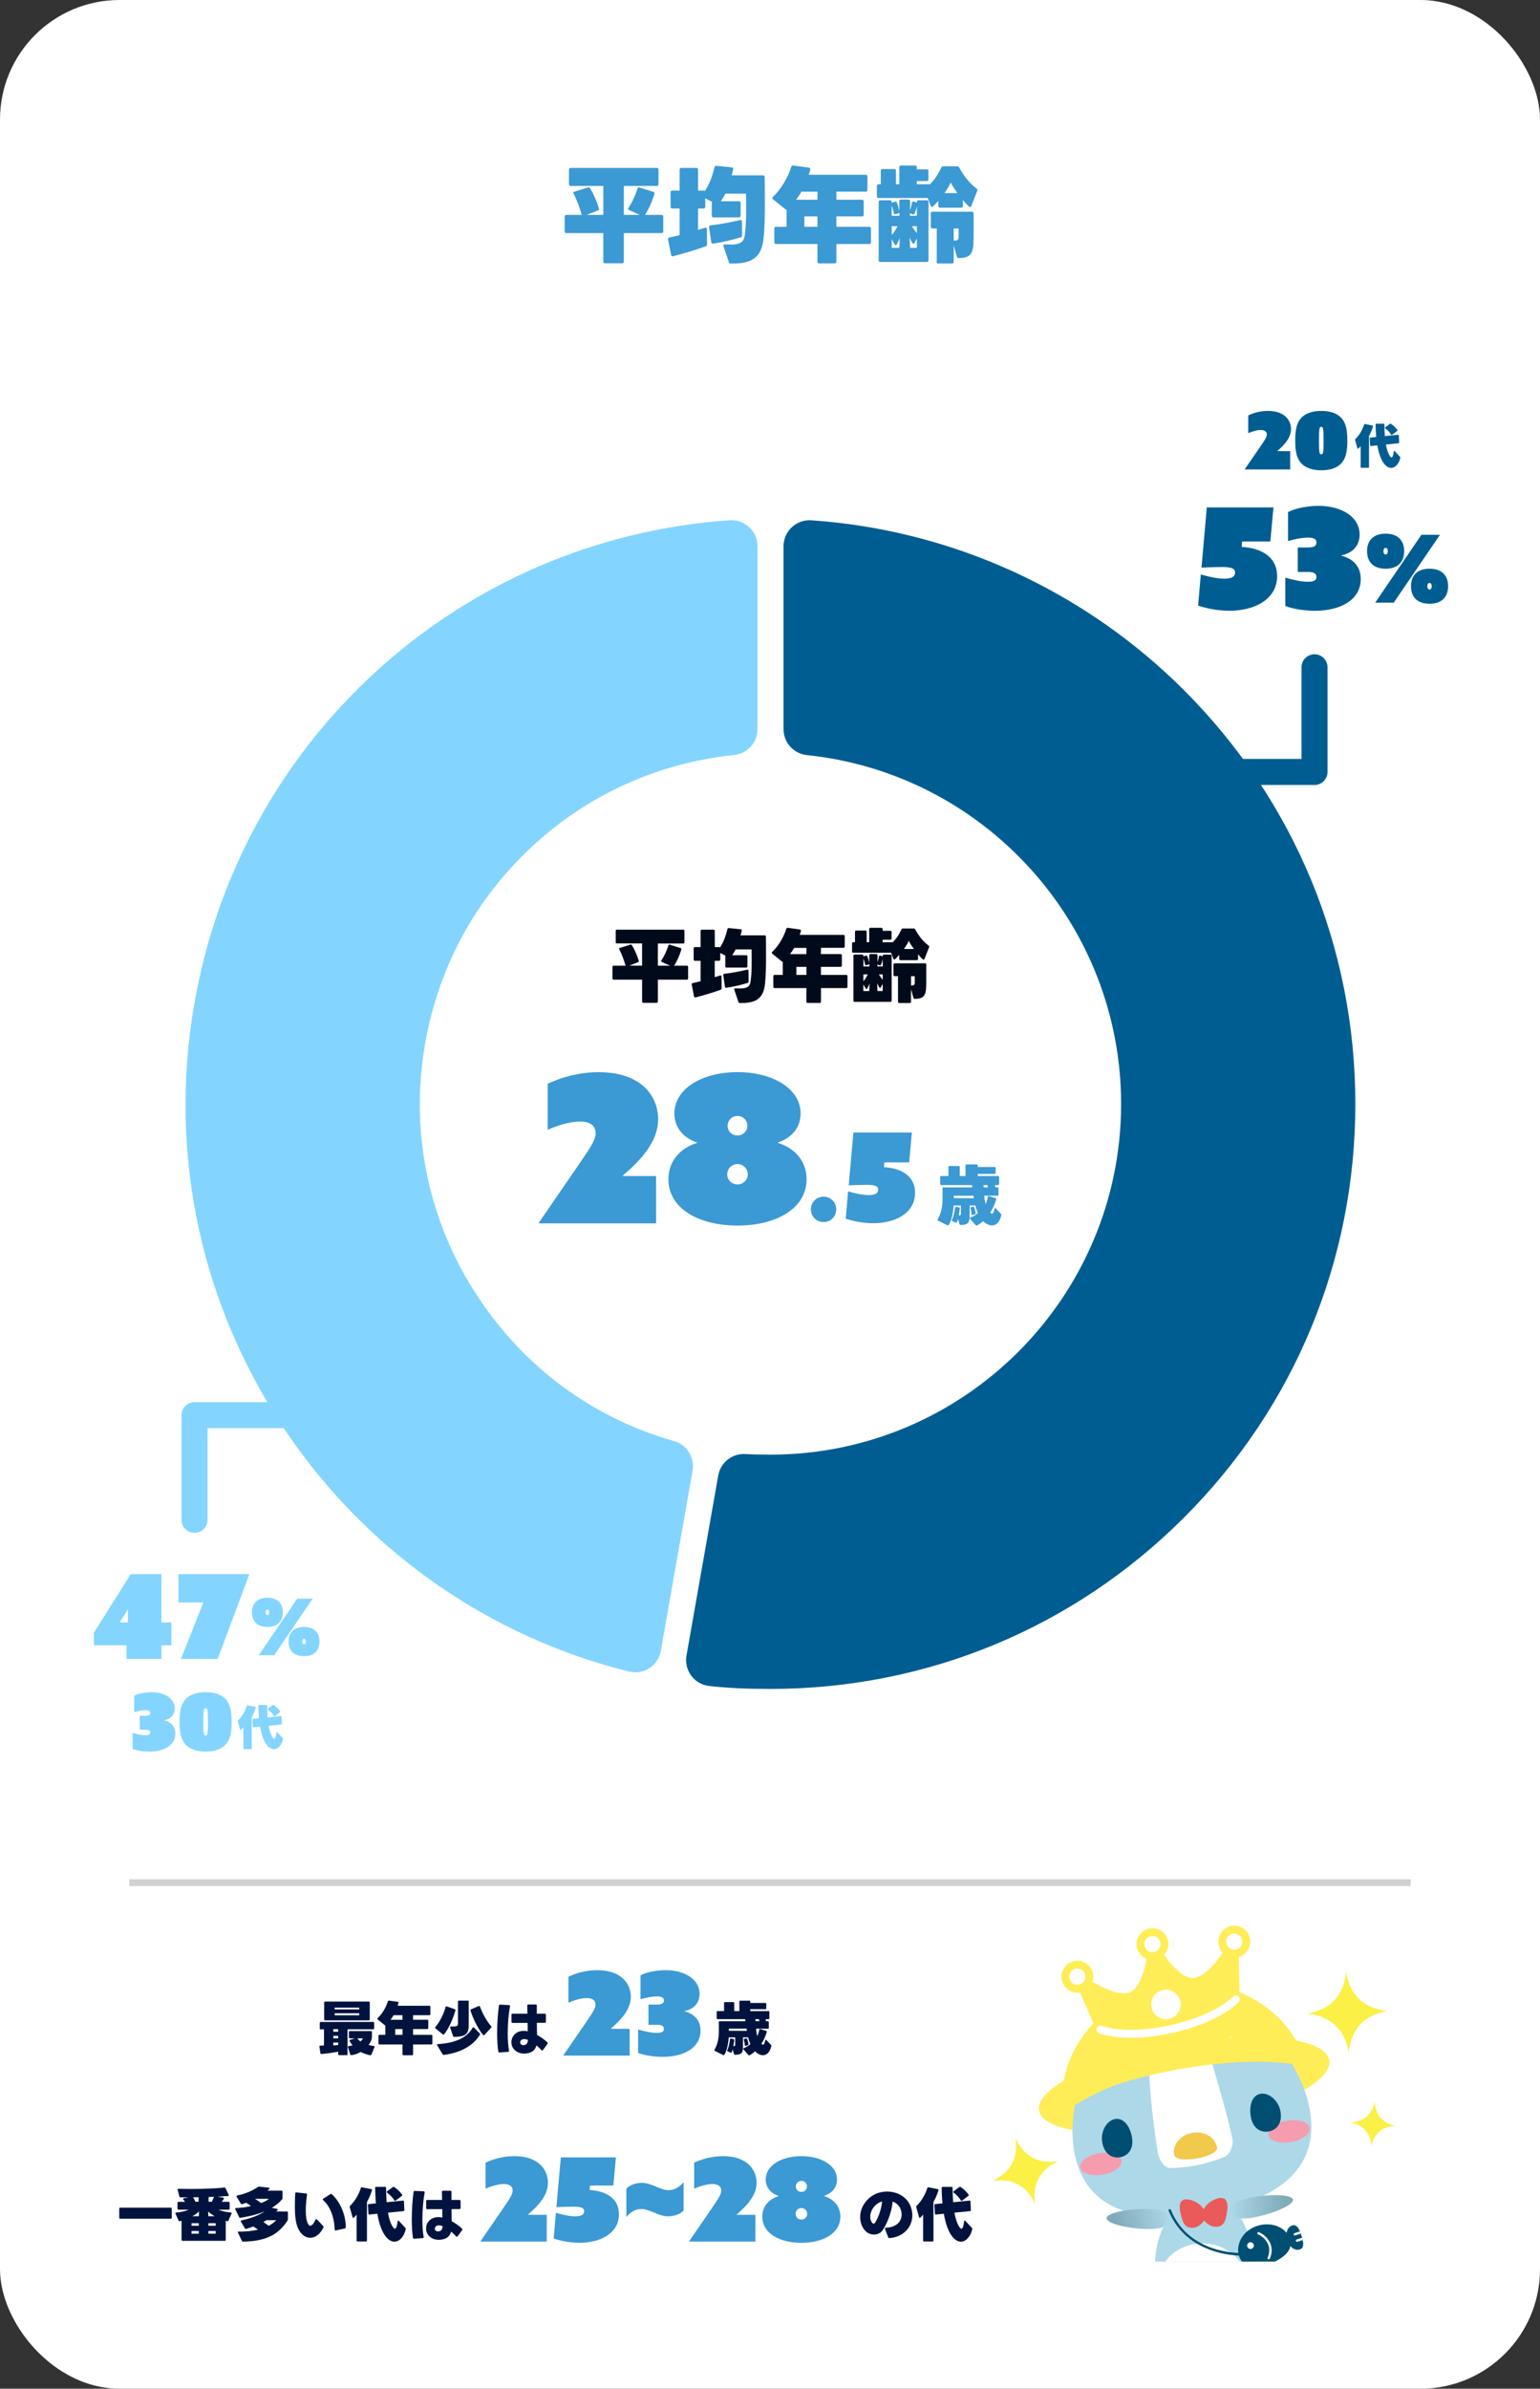 <?xml version="1.0" encoding="UTF-8"?>
<svg id="_レイヤー_2" data-name="レイヤー 2" xmlns="http://www.w3.org/2000/svg" xmlns:xlink="http://www.w3.org/1999/xlink" viewBox="0 0 591.72 917.53">
  <rect x="0" y="0" width="591.72" height="917.53" fill="#333333" stroke="none"/>
  <defs>
    <style>
      .cls-1 {
        stroke: #83d5ff;
      }

      .cls-1, .cls-2, .cls-3, .cls-4, .cls-5 {
        fill: none;
      }

      .cls-1, .cls-6, .cls-3, .cls-7, .cls-4, .cls-8 {
        stroke-linecap: round;
        stroke-linejoin: round;
      }

      .cls-1, .cls-3 {
        stroke-width: 10px;
      }

      .cls-9 {
        fill: #00133e;
      }

      .cls-10 {
        fill: #004f72;
      }

      .cls-11 {
        fill: #f1c94b;
      }

      .cls-12 {
        fill: url(#_名称未設定グラデーション_25-2);
      }

      .cls-6, .cls-7, .cls-4, .cls-8 {
        stroke-width: 3.04px;
      }

      .cls-6, .cls-13, .cls-8 {
        fill: #fff;
      }

      .cls-6, .cls-4 {
        stroke: #fff;
      }

      .cls-3 {
        stroke: #005d92;
      }

      .cls-14 {
        fill: #faf046;
      }

      .cls-15 {
        fill: #83d5ff;
      }

      .cls-16 {
        fill: #f59dae;
      }

      .cls-17 {
        fill: #eb5a5a;
      }

      .cls-7, .cls-18 {
        fill: #ffed57;
      }

      .cls-7, .cls-8 {
        stroke: #ffed57;
      }

      .cls-19 {
        clip-path: url(#clippath-1);
      }

      .cls-20 {
        fill: #000a1b;
      }

      .cls-21 {
        fill: #add8e8;
      }

      .cls-22 {
        fill: #3b99d4;
      }

      .cls-5 {
        stroke: #d0d1d3;
        stroke-width: 2.58px;
      }

      .cls-23 {
        clip-path: url(#clippath);
      }

      .cls-24 {
        fill: #f9f2d5;
      }

      .cls-25 {
        fill: #005d92;
      }

      .cls-26 {
        fill: url(#_名称未設定グラデーション_25);
      }
    </style>
    <clipPath id="clippath">
      <rect class="cls-2" x="381.27" y="734.76" width="165.69" height="133.94"/>
    </clipPath>
    <clipPath id="clippath-1">
      <path id="SVGID" class="cls-2" d="M503.3,810.6c4.13,23.84-14.66,35.03-39.67,39.36-25.01,4.33-46.77.17-50.9-23.67-4.13-23.84,11.61-54.43,36.62-58.77,25.01-4.33,49.83,19.23,53.96,43.07Z"/>
    </clipPath>
    <linearGradient id="_名称未設定グラデーション_25" data-name="名称未設定グラデーション 25" x1="-4873.28" y1="1045.23" x2="-4849.39" y2="1045.23" gradientTransform="translate(-4534.85 871.95) rotate(167.64) scale(1 -1)" gradientUnits="userSpaceOnUse">
      <stop offset="0" stop-color="#add8e8"/>
      <stop offset=".88" stop-color="#80aab9"/>
    </linearGradient>
    <linearGradient id="_名称未設定グラデーション_25-2" data-name="名称未設定グラデーション 25" x1="452.01" y1="813.84" x2="475.9" y2="813.84" gradientTransform="translate(54.38 15.58) rotate(2.34)" xlink:href="#_名称未設定グラデーション_25"/>
  </defs>
  <g id="_レイヤー_6" data-name="レイヤー 6">
    <rect class="cls-13" width="591.72" height="917.53" rx="45.93" ry="45.93"/>
    <g>
      <path class="cls-15" d="M244.09,642.35c-.8,0-1.61-.1-2.41-.29-52.49-13.01-98.55-44.67-129.7-89.16-34.43-49.17-47.65-108.8-37.22-167.91,17.97-101.89,102.52-178.03,205.61-185.15.23-.02.46-.02.69-.02,2.52,0,4.96.96,6.82,2.69,2.03,1.89,3.18,4.54,3.18,7.31v70.25c0,5.13-3.88,9.42-8.98,9.95-29.23,3.01-56.07,15.16-77.63,35.14-21.7,20.11-35.9,46.2-41.06,75.46-6.24,35.38,1.7,71.12,22.36,100.62,18,25.71,43.34,43.8,73.26,52.3,4.93,1.4,8,6.31,7.11,11.36l-12.2,69.19c-.48,2.73-2.07,5.14-4.4,6.65-1.64,1.06-3.53,1.62-5.45,1.62Z"/>
      <path class="cls-25" d="M296.06,648.73c-9.52,0-16.34-.33-23.54-1.12-2.75-.3-5.25-1.73-6.9-3.94s-2.33-5.01-1.85-7.73l12.2-69.19c.85-4.8,5.02-8.26,9.84-8.26.21,0,.42,0,.63.02,2.6.16,5.47.23,9.62.23,74.28,0,134.71-60.43,134.71-134.71,0-33.48-12.42-65.6-34.97-90.45-22.4-24.67-52.86-40.14-85.77-43.54-5.1-.53-8.97-4.82-8.97-9.95v-70.26c0-2.77,1.15-5.42,3.18-7.31,1.86-1.73,4.3-2.69,6.82-2.69.23,0,.46,0,.68.02,53.95,3.7,104.81,26.88,143.21,65.28,42.44,42.44,65.82,98.87,65.82,158.89s-23.37,116.45-65.82,158.89c-42.44,42.44-98.87,65.82-158.89,65.82Z"/>
    </g>
    <g>
      <path class="cls-20" d="M237.08,357.1h25.42c.31,0,.49.18.49.49v4.33c0,.34-.18.49-.49.49h-9.73v8.53h4.7l-3.13-1.41c-.18-.09-.31-.21-.31-.37,0-.09.03-.18.12-.31,1.08-1.57,2.09-3.81,2.64-5.65.09-.31.28-.43.58-.34l4.08,1.29c.31.09.43.31.34.58-.58,2.03-1.63,4.51-2.79,6.2h4.91c.31,0,.49.18.49.49v4.39c0,.34-.18.49-.49.49h-11.14v8.41c0,.31-.18.49-.49.49h-5.07c-.31,0-.49-.18-.49-.49v-8.41h-10.9c-.31,0-.49-.15-.49-.49v-4.39c0-.31.18-.49.49-.49h4.54c-.52-1.87-1.47-4.54-2.39-6.23-.06-.09-.09-.18-.09-.28,0-.15.12-.28.34-.34l3.96-1.23c.28-.09.49,0,.64.25.98,1.54,2,3.87,2.61,5.89.09.31-.03.49-.31.61l-3.29,1.32h4.88v-8.53h-9.64c-.31,0-.49-.15-.49-.49v-4.33c0-.31.18-.49.49-.49Z"/>
      <path class="cls-20" d="M269.71,357.1h4.45c.31,0,.49.18.49.49v6.2h1.63c.15,0,.28.03.37.12,1.41-2.09,2.24-4.48,2.85-7.03.06-.31.25-.43.55-.4l4.54.46c.34.03.49.25.43.55-.12.55-.31,1.2-.49,1.78h9.27c.34,0,.49.15.49.49.03,5.16.21,12.62-.34,18.11-.64,6.66-4.82,7.46-9.67,7.4-.31,0-.46-.12-.55-.4l-1.6-4.73c-.03-.06-.03-.12-.03-.18,0-.28.21-.34.46-.34,3.9.28,5.5-.25,5.83-2.58.58-4.11.4-8.26.4-12.37h-6.14c-.37.77-.8,1.5-1.32,2.24h5.37c.31,0,.49.18.49.49v3.78c0,.31-.18.49-.49.49h-7.52c-.31,0-.49-.18-.49-.49v-3.78c0-.12.03-.22.09-.31l-2.03-1.04v2.52c0,.31-.18.49-.49.49h-1.63v6.29c.74-.21,1.44-.43,2.06-.64.34-.12.55.06.55.4l.03,4.51c0,.31-.12.49-.4.58-2.61.95-6.72,2.18-9.61,2.92-.31.09-.52-.06-.58-.37l-.89-4.54c-.06-.34.06-.52.31-.58.89-.18,1.96-.43,3.1-.74v-7.83h-2.18c-.31,0-.49-.18-.49-.49v-4.3c0-.31.18-.49.49-.49h2.18v-6.2c0-.31.18-.49.49-.49ZM287.61,372.91l.03,4.11c0,.28-.12.46-.4.55-2.3.71-5.4,1.44-8.14,1.84-.31.06-.52-.12-.55-.43l-.64-4.42c-.03-.31.09-.49.4-.52,2.67-.28,6.02-.92,8.75-1.57.34-.09.55.09.55.43Z"/>
      <path class="cls-20" d="M315.44,374.47h9.7c.31,0,.49.18.49.49v4.08c0,.31-.18.49-.49.49h-9.7v5.22c0,.31-.18.49-.49.49h-4.61c-.31,0-.49-.18-.49-.49v-5.22h-12.22c-.31,0-.49-.18-.49-.49v-4.08c0-.31.18-.49.49-.49h3.13v-5.04c-.12,0-.21-.03-.34-.12l-3.68-2.98c-.12-.09-.18-.21-.18-.34s.06-.25.18-.37c2.52-2.4,4.48-5.89,5.4-8.87.09-.28.28-.4.58-.37l4.61.65c.34.06.49.25.4.58-.12.49-.31,1.01-.46,1.5h16.82c.31,0,.49.18.49.49v3.99c0,.31-.18.49-.49.49h-8.66v2.39h7.55c.31,0,.49.18.49.49v3.93c0,.31-.18.49-.49.49h-7.55v3.07ZM309.86,364.1h-4.73c-.46.83-1.01,1.63-1.57,2.39h6.29v-2.39ZM309.86,371.4h-3.87v3.07h3.87v-3.07Z"/>
      <path class="cls-20" d="M339.14,356.88v.65h2.95c.34,0,.49.18.49.49v2.46c0,.31-.15.49-.49.49h-2.95v.95h3.53c.12,0,.18,0,.28.06,1.41-1.32,2.55-3.07,3.41-4.97.12-.25.28-.37.55-.37h4.18c.28,0,.46.12.58.37,1.29,2.43,3.04,4.64,5.1,6.17.25.18.31.37.22.64l-1.75,4.48c-.09.21-.21.34-.37.34-.37,0-1.84-1.75-2.12-2.09v1.78c0,.31-.18.49-.49.49h-6.26c-.31,0-.49-.18-.49-.49v-1.54c-.52.61-1.07,1.17-1.57,1.63-.12.09-.21.15-.34.15s-.25-.12-.34-.31l-.89-2.3h-14.49c-.34,0-.49-.18-.49-.49v-3.07c0-.31.15-.49.49-.49h.64v-3.99c0-.31.18-.49.49-.49h3.5c.31,0,.49.18.49.49v3.99h.98v-5.04c0-.31.15-.49.49-.49h4.17c.31,0,.49.18.49.49ZM342.61,367.14v17.19c0,.31-.18.49-.49.49h-13.72c-.34,0-.49-.18-.49-.49v-17.19c0-.31.15-.49.49-.49h2.86c.31,0,.49.18.49.49v.25l.18-.09.74-.21c.31-.09.52,0,.61.25.31.77.55,1.69.74,2.46l-.03-2.85c0-.31.18-.49.49-.49h2.21c.31,0,.49.18.49.49l-.03,2.61c.25-.64.46-1.38.55-2.12.06-.31.28-.46.58-.37l.64.18c.09.03.18.06.25.12v-.21c0-.31.15-.49.49-.49h2.46c.31,0,.49.18.49.49ZM333.68,370.48l-.71.25c-.34.12-.55-.03-.61-.37-.12-.74-.37-1.5-.61-2.18v3.07h.06l.09-.03h2.15l-.03-1.01c-.06.12-.15.21-.34.28ZM333.43,374.29h-1.54l-.15-.03v2.64c.64-.71,1.26-1.66,1.69-2.61ZM334.01,380.43l.09-2.67c-.25.68-.52,1.29-.83,1.87-.09.15-.21.25-.34.25s-.25-.06-.34-.25l-.86-1.47v2.52h2.3c-.03-.06-.03-.15-.03-.25ZM339.17,377.91l-.71,1.26c-.09.18-.21.28-.34.28s-.25-.09-.34-.28c-.28-.49-.52-.98-.74-1.5l.09,2.76c0,.09,0,.18-.03.25h2.06v-2.76ZM338.53,370.48c-.12.31-.34.4-.65.28l-.61-.25c-.06-.03-.09-.03-.12-.06l-.03.77h2.06v-2.79c-.15.74-.4,1.47-.64,2.06ZM339.17,376.32v-2.03h-1.47c.43.71.95,1.47,1.47,2.03ZM355.9,370.51v6.69c0,4.82-.43,6.45-4.39,6.48-.28,0-.46-.12-.55-.43l-.92-3.29v4.82c0,.31-.18.49-.49.49h-4.02c-.31,0-.49-.18-.49-.49v-9.82h-1.26c-.31,0-.49-.18-.49-.49v-3.96c0-.31.18-.49.49-.49h11.64c.31,0,.49.18.49.49ZM349.15,361.39c-.37.92-1.04,2.03-1.84,3.13h3.84c-.83-1.14-1.53-2.24-2-3.13ZM350.1,378.56l.09-.03h.06c.92.03,1.23-.25,1.23-1.07v-2.49h-1.44v3.59h.06Z"/>
    </g>
    <g>
      <g>
        <path class="cls-22" d="M222.62,446.98c4.42-6.4,6.24-9.24,6.24-11.77,0-3.16-2.61-4.42-6.08-4.42-3.95,0-8.93,1.66-12.32,3.16v-17.69c5.13-2.37,11.77-4.42,19.59-4.42,16.59,0,22.83,9.4,22.83,18.09s-6.79,15.8-13.59,21.64l.08.16h12.72v18.17h-45.03l-.08-.16,15.64-22.75Z"/>
        <path class="cls-22" d="M267.81,439v-.16c-5.13-1.74-8.69-5.61-8.69-11.14,0-9.32,10.35-15.88,24.25-15.88s24.25,6.56,24.25,15.88c0,5.53-3.55,9.4-8.69,11.14v.16c6.79,2.13,10.98,7.27,10.98,13.98,0,11.22-11.61,17.77-26.54,17.77s-26.54-6.56-26.54-17.77c0-6.71,4.19-11.85,10.98-13.98ZM283.37,454.95c2.21,0,3.95-1.74,3.95-3.87s-1.74-3.95-3.95-3.95-3.95,1.74-3.95,3.95,1.74,3.87,3.95,3.87ZM287.16,432.44c0-2.13-1.66-3.79-3.79-3.79s-3.79,1.66-3.79,3.79,1.66,3.71,3.79,3.71,3.79-1.66,3.79-3.71Z"/>
        <path class="cls-22" d="M316.44,459.66c2.78,0,4.87,2.18,4.87,4.87s-2.09,4.87-4.87,4.87-4.87-2.18-4.87-4.87,2.09-4.87,4.87-4.87Z"/>
        <path class="cls-22" d="M325.88,457.62c2.65.76,5.5,1.42,7.96,1.42s3.6-.71,3.6-2.04-1.04-1.9-4.36-1.9c-1.61,0-4.79.09-6.97.19l1.8-20.28h22.46l-1.04,11.47h-9.53l-.14,1.85c5.88.28,11.94,2.89,11.94,9.86,0,7.73-7.49,11.66-16.07,11.66-4.22,0-8.34-.95-10.57-1.75l.9-10.47Z"/>
      </g>
      <path class="cls-22" d="M375.67,447.65v.6h6.5c.25,0,.4.15.4.4v1.85c0,.25-.15.4-.4.4h-6.5v.82h7.82c.25,0,.4.15.4.4v2.67c0,.25-.15.4-.4.4h-1.25c.1.3.17.6.22.9h.78c.25,0,.4.15.4.4l.03,2.4c0,.25-.15.4-.4.4h-5.12c.12,1.12.27,2.22.55,3.2.4-.85.7-1.85.85-2.72.05-.27.2-.37.47-.3l2.47.73c.22.07.35.22.28.47-.38,1.52-1.35,3.75-2.3,5.02.12.15.25.25.35.32.12.12.23.18.33.18.45,0,.8-.92.97-1.85.05-.2.12-.33.25-.33.08,0,.15.05.25.15l1.97,2.1c.15.15.2.33.15.52-.6,2.65-1.97,3.92-3.6,3.92-1.2,0-2.57-.77-3.37-1.67-.8.7-1.65,1.3-2.35,1.67-.2.1-.4.08-.55-.1l-2.1-2.37c-.08-.1-.12-.17-.12-.27s.08-.2.25-.27c1.05-.42,2.05-1.07,2.85-1.75-.4-.9-.73-1.87-1-2.9h-2.2v4.37c0,2.3-.8,3.12-3.4,3.1-.25,0-.4-.1-.47-.32l-.6-1.97c-.1.42-.22.82-.35,1.17-.08.25-.27.3-.52.2l-1.23-.52c-.22-.1-.3-.27-.2-.5.6-1.25,1.02-3.22,1.17-4.65.02-.25.17-.38.45-.35l1.03.2c.25.03.38.18.35.43-.08.77-.22,1.72-.4,2.65.75,0,.82-.22.82-.7v-3.1h-2.77c-.17,2.45-.72,5.6-1.87,7.45-.12.2-.3.25-.53.15l-3.55-1.77c-.17-.08-.25-.18-.25-.33,0-.05.03-.15.08-.23,1.47-2.55,1.82-5.22,1.85-7.7.02-1.15.02-2.97-.03-4.12,0-.25.12-.4.38-.4h11.05c-.02-.3-.05-.6-.07-.9h-11.85c-.25,0-.4-.15-.4-.4v-2.67c0-.25.15-.4.4-.4h2.77v-3.45c0-.25.15-.4.4-.4h3.55c.25,0,.4.15.4.4v3.45h2.22v-4.07c0-.25.15-.4.4-.4h3.9c.25,0,.4.15.4.4ZM374.07,459.3h-7.62v.9l7.75.05c-.05-.32-.1-.62-.12-.95ZM374.59,466.43l-.82.27c-.28.1-.42-.02-.45-.32-.05-.75-.17-1.45-.42-2.2-.08-.25,0-.45.28-.5l.67-.15c.25-.05.42.03.5.23.25.67.43,1.37.55,2.2.05.22-.05.4-.3.47ZM379.39,455.2h-1.5c0,.27.05.57.05.9h1.67c-.05-.3-.12-.6-.23-.9Z"/>
    </g>
    <g>
      <path class="cls-25" d="M461.39,220.66c3.02.86,6.26,1.62,9.07,1.62s4.1-.81,4.1-2.32-1.19-2.16-4.97-2.16c-1.84,0-5.45.11-7.94.22l2.05-23.11h25.6l-1.19,13.07h-10.85l-.16,2.11c6.7.32,13.61,3.29,13.61,11.23,0,8.8-8.53,13.28-18.31,13.28-4.81,0-9.5-1.08-12.04-2l1.03-11.93Z"/>
      <path class="cls-25" d="M493.84,221.9c3.13.86,6.16,1.57,8.69,1.57s3.29-.7,3.29-1.89-.81-1.89-3.24-1.89h-3.94v-9.4h3.94c2.43,0,3.24-.65,3.24-1.89s-.81-1.89-3.29-1.89-5.24.65-7.61,1.3v-11.12c2.97-1.57,7.78-2.38,11.72-2.38,8.91,0,15.77,4.27,15.77,11.02,0,4.37-2.86,7.18-7.02,7.99v.11c4.37,1.13,7.45,4,7.45,9.02,0,7.94-7.72,12.15-17.6,12.15-3.73,0-8.21-.59-11.39-1.84v-10.85Z"/>
      <path class="cls-25" d="M525.27,211.72c0-3.96,2.27-6.73,7.13-6.73s7.13,2.77,7.13,6.73-2.27,6.73-7.13,6.73-7.13-2.77-7.13-6.73ZM546.15,205.42h7.13l-17.75,26.06h-7.13l17.75-26.06ZM533.23,211.72c0-.61-.18-1.26-.83-1.26s-.83.65-.83,1.26.18,1.26.83,1.26.83-.65.83-1.26ZM549.28,218.45c4.86,0,7.13,2.77,7.13,6.73s-2.27,6.73-7.13,6.73-7.13-2.77-7.13-6.73,2.27-6.73,7.13-6.73ZM549.28,226.44c.65,0,.83-.65.83-1.26s-.18-1.26-.83-1.26-.83.65-.83,1.26.18,1.26.83,1.26Z"/>
    </g>
    <g>
      <path class="cls-15" d="M36.06,627.14l14.17-22.5h11.79v18.58h3.82v8.73h-3.82v5.26h-13.41v-5.26h-12.55v-4.81ZM49.15,623.23v-4.86l-.09-.05-3.06,4.9h3.15Z"/>
      <path class="cls-15" d="M78.14,615.53h-9.58v-10.89h27.18l.04.09-12.15,32.49h-14.13l8.64-21.69Z"/>
      <path class="cls-15" d="M96.81,619.32c0-3.3,1.89-5.61,5.94-5.61s5.94,2.31,5.94,5.61-1.89,5.61-5.94,5.61-5.94-2.31-5.94-5.61ZM114.21,614.07h5.94l-14.79,21.72h-5.94l14.79-21.72ZM103.44,619.32c0-.51-.15-1.05-.69-1.05s-.69.54-.69,1.05.15,1.05.69,1.05.69-.54.69-1.05ZM116.82,624.93c4.05,0,5.94,2.31,5.94,5.61s-1.89,5.61-5.94,5.61-5.94-2.31-5.94-5.61,1.89-5.61,5.94-5.61ZM116.82,631.59c.54,0,.69-.54.69-1.05s-.15-1.05-.69-1.05-.69.54-.69,1.05.15,1.05.69,1.05Z"/>
    </g>
    <polyline class="cls-3" points="470.97 296.51 505.08 296.51 505.08 256.31"/>
    <polyline class="cls-1" points="108.84 543.57 74.74 543.57 74.74 583.78"/>
    <g>
      <path class="cls-22" d="M219.26,64.5h33.11c.4,0,.64.24.64.64v5.64c0,.44-.24.64-.64.64h-12.68v11.12h6.12l-4.08-1.84c-.24-.12-.4-.28-.4-.48,0-.12.04-.24.16-.4,1.4-2.04,2.72-4.96,3.44-7.36.12-.4.36-.56.76-.44l5.32,1.68c.4.12.56.4.44.76-.76,2.64-2.12,5.88-3.64,8.08h6.4c.4,0,.64.24.64.64v5.72c0,.44-.24.64-.64.64h-14.52v10.96c0,.4-.24.64-.64.64h-6.6c-.4,0-.64-.24-.64-.64v-10.96h-14.2c-.4,0-.64-.2-.64-.64v-5.72c0-.4.24-.64.64-.64h5.92c-.68-2.44-1.92-5.92-3.12-8.12-.08-.12-.12-.24-.12-.36,0-.2.16-.36.44-.44l5.16-1.6c.36-.12.64,0,.84.32,1.28,2,2.6,5.04,3.4,7.68.12.4-.04.64-.4.8l-4.28,1.72h6.36v-11.12h-12.56c-.4,0-.64-.2-.64-.64v-5.64c0-.4.24-.64.64-.64Z"/>
      <path class="cls-22" d="M261.78,64.5h5.8c.4,0,.64.24.64.64v8.08h2.12c.2,0,.36.04.48.16,1.84-2.72,2.92-5.84,3.72-9.16.08-.4.32-.56.72-.52l5.92.6c.44.04.64.32.56.72-.16.72-.4,1.56-.64,2.32h12.08c.44,0,.64.2.64.64.04,6.72.28,16.44-.44,23.6-.84,8.68-6.28,9.72-12.6,9.64-.4,0-.6-.16-.72-.52l-2.08-6.16c-.04-.08-.04-.16-.04-.24,0-.36.28-.44.6-.44,5.08.36,7.16-.32,7.6-3.36.76-5.36.52-10.76.52-16.12h-8c-.48,1-1.04,1.96-1.72,2.92h7c.4,0,.64.24.64.64v4.92c0,.4-.24.64-.64.64h-9.8c-.4,0-.64-.24-.64-.64v-4.92c0-.16.04-.28.12-.4l-2.64-1.36v3.28c0,.4-.24.64-.64.64h-2.12v8.2c.96-.28,1.88-.56,2.68-.84.44-.16.72.08.72.52l.04,5.88c0,.4-.16.64-.52.76-3.4,1.24-8.76,2.84-12.52,3.8-.4.12-.68-.08-.76-.48l-1.16-5.92c-.08-.44.08-.68.4-.76,1.16-.24,2.56-.56,4.04-.96v-10.2h-2.84c-.4,0-.64-.24-.64-.64v-5.6c0-.4.24-.64.64-.64h2.84v-8.08c0-.4.24-.64.64-.64ZM285.09,85.09l.04,5.36c0,.36-.16.6-.52.72-3,.92-7.04,1.88-10.6,2.4-.4.08-.68-.16-.72-.56l-.84-5.76c-.04-.4.12-.64.52-.68,3.48-.36,7.84-1.2,11.4-2.04.44-.12.72.12.72.56Z"/>
      <path class="cls-22" d="M321.37,87.13h12.64c.4,0,.64.24.64.64v5.32c0,.4-.24.64-.64.64h-12.64v6.8c0,.4-.24.64-.64.64h-6c-.4,0-.64-.24-.64-.64v-6.8h-15.92c-.4,0-.64-.24-.64-.64v-5.32c0-.4.24-.64.64-.64h4.08v-6.56c-.16,0-.28-.04-.44-.16l-4.8-3.88c-.16-.12-.24-.28-.24-.44s.08-.32.24-.48c3.28-3.12,5.84-7.68,7.04-11.56.12-.36.36-.52.76-.48l6,.84c.44.08.64.32.52.76-.16.64-.4,1.32-.6,1.96h21.92c.4,0,.64.24.64.64v5.2c0,.4-.24.64-.64.64h-11.28v3.12h9.84c.4,0,.64.24.64.64v5.12c0,.4-.24.64-.64.64h-9.84v4ZM314.1,73.62h-6.16c-.6,1.08-1.32,2.12-2.04,3.12h8.2v-3.12ZM314.1,83.13h-5.04v4h5.04v-4Z"/>
      <path class="cls-22" d="M352.26,64.22v.84h3.84c.44,0,.64.24.64.64v3.2c0,.4-.2.64-.64.64h-3.84v1.24h4.6c.16,0,.24,0,.36.08,1.84-1.72,3.32-4,4.44-6.48.16-.32.36-.48.72-.48h5.44c.36,0,.6.16.76.48,1.68,3.16,3.96,6.04,6.64,8.04.32.24.4.48.28.84l-2.28,5.84c-.12.28-.28.44-.48.44-.48,0-2.4-2.28-2.76-2.72v2.32c0,.4-.24.64-.64.64h-8.16c-.4,0-.64-.24-.64-.64v-2c-.68.8-1.4,1.52-2.04,2.12-.16.12-.28.2-.44.2s-.32-.16-.44-.4l-1.16-3h-18.88c-.44,0-.64-.24-.64-.64v-4c0-.4.2-.64.64-.64h.84v-5.2c0-.4.24-.64.64-.64h4.56c.4,0,.64.24.64.64v5.2h1.28v-6.56c0-.4.2-.64.64-.64h5.44c.4,0,.64.24.64.64ZM356.77,77.58v22.4c0,.4-.24.64-.64.64h-17.88c-.44,0-.64-.24-.64-.64v-22.4c0-.4.2-.64.64-.64h3.72c.4,0,.64.24.64.64v.32l.24-.12.96-.28c.4-.12.68,0,.8.32.4,1,.72,2.2.96,3.2l-.04-3.72c0-.4.24-.64.64-.64h2.88c.4,0,.64.24.64.64l-.04,3.4c.32-.84.6-1.8.72-2.76.08-.4.36-.6.76-.48l.84.24c.12.04.24.08.32.16v-.28c0-.4.2-.64.64-.64h3.2c.4,0,.64.24.64.64ZM345.14,81.93l-.92.32c-.44.16-.72-.04-.8-.48-.16-.96-.48-1.96-.8-2.84v4h.08l.12-.04h2.8l-.04-1.32c-.08.16-.2.28-.44.36ZM344.82,86.89h-2l-.2-.04v3.44c.84-.92,1.64-2.16,2.2-3.4ZM345.58,94.89l.12-3.48c-.32.88-.68,1.68-1.08,2.44-.12.2-.28.32-.44.32s-.32-.08-.44-.32l-1.12-1.92v3.28h3c-.04-.08-.04-.2-.04-.32ZM352.3,91.61l-.92,1.64c-.12.24-.28.36-.44.36s-.32-.12-.44-.36c-.36-.64-.68-1.28-.96-1.96l.12,3.6c0,.12,0,.24-.04.32h2.68v-3.6ZM351.46,81.93c-.16.4-.44.52-.84.36l-.8-.32c-.08-.04-.12-.04-.16-.08l-.04,1h2.68v-3.64c-.2.96-.52,1.92-.84,2.68ZM352.3,89.53v-2.64h-1.92c.56.92,1.24,1.92,1.92,2.64ZM374.09,81.97v8.72c0,6.28-.56,8.4-5.72,8.44-.36,0-.6-.16-.72-.56l-1.2-4.28v6.28c0,.4-.24.64-.64.64h-5.24c-.4,0-.64-.24-.64-.64v-12.8h-1.64c-.4,0-.64-.24-.64-.64v-5.16c0-.4.24-.64.64-.64h15.16c.4,0,.64.24.64.64ZM365.29,70.1c-.48,1.2-1.36,2.64-2.4,4.08h5c-1.08-1.48-2-2.92-2.6-4.08ZM366.53,92.45l.12-.04h.08c1.2.04,1.6-.32,1.6-1.4v-3.24h-1.88v4.68h.08Z"/>
    </g>
    <line class="cls-5" x1="49.68" y1="723.14" x2="542.03" y2="723.14"/>
    <g>
      <g>
        <path class="cls-9" d="M123.11,788.66l-.38-2.52c-.04-.25.09-.36.33-.38.38-.02.89-.04,1.43-.09v-6.16h-1.27c-.22,0-.36-.11-.36-.36v-2.14c0-.25.13-.36.36-.36h20.19c.22,0,.36.11.36.36v2.1c0,.22-.13.36-.36.36h-9.88v9.59c0,.22-.13.36-.36.36h-2.86c-.22,0-.36-.13-.36-.36v-.98c-1.92.36-4.66.76-6.47.89-.22.02-.36-.09-.38-.31ZM124.56,775.68v-6.49c0-.22.13-.36.36-.36h16.8c.22,0,.36.13.36.36v6.49c0,.22-.13.36-.36.36h-16.8c-.22,0-.36-.13-.36-.36ZM129.95,779.41h-1.9v1h1.9v-1ZM129.95,781.99h-1.9v.98h1.9v-.98ZM129.95,785.47v-.91h-1.9v1.12c.67-.04,1.34-.11,1.9-.2ZM128.59,771.84h9.44v-.69h-9.44v.69ZM138.03,773.34h-9.44v.74h9.44v-.74ZM142.27,789.44c-1.29-.22-2.54-.65-3.68-1.27-1.14.67-2.39,1.12-3.64,1.23-.2.02-.33-.09-.4-.29l-.87-2.79c-.07-.22.04-.38.29-.4.47-.04.98-.13,1.5-.27-.42-.51-.8-1.07-1.12-1.65-.11-.22-.04-.38.2-.47l1.81-.58h-1.94c-.22,0-.36-.13-.36-.36v-2.07c0-.22.13-.36.36-.36h8.12c.22,0,.36.13.36.36v2.01c0,1-.69,2.23-1.27,2.99.69.18,1.38.29,2.01.36.27.02.36.18.27.42l-1.21,2.9c-.09.2-.22.29-.42.25ZM138.5,784.14c.38-.33.71-.71.96-1.18h-2.14c.31.45.71.85,1.18,1.18Z"/>
        <path class="cls-9" d="M158.72,781.61h7.05c.22,0,.36.13.36.36v2.97c0,.22-.13.36-.36.36h-7.05v3.79c0,.22-.13.36-.36.36h-3.35c-.22,0-.36-.13-.36-.36v-3.79h-8.88c-.22,0-.36-.13-.36-.36v-2.97c0-.22.13-.36.36-.36h2.28v-3.66c-.09,0-.16-.02-.25-.09l-2.68-2.16c-.09-.07-.13-.16-.13-.25s.04-.18.13-.27c1.83-1.74,3.26-4.28,3.93-6.45.07-.2.2-.29.42-.27l3.35.47c.25.04.36.18.29.42-.09.36-.22.74-.33,1.09h12.22c.22,0,.36.13.36.36v2.9c0,.22-.13.36-.36.36h-6.29v1.74h5.49c.22,0,.36.13.36.36v2.86c0,.22-.13.36-.36.36h-5.49v2.23ZM154.66,774.07h-3.44c-.33.6-.74,1.18-1.14,1.74h4.57v-1.74ZM154.66,779.38h-2.81v2.23h2.81v-2.23Z"/>
        <path class="cls-9" d="M170.39,781.52c-.09,0-.16-.02-.25-.09l-2.81-2.3c-.09-.09-.16-.18-.16-.27s.04-.16.11-.25c1.65-1.92,3.28-5.11,3.93-7.7.07-.22.2-.31.45-.22l3.1,1.07c.22.07.29.25.22.47-.83,2.99-2.54,7.03-4.33,9.15-.09.09-.18.13-.27.13ZM170.08,789.09l-2.1-3.46c-.04-.07-.07-.16-.07-.2,0-.13.11-.22.29-.25,6.07-.4,10.98-2.07,13.41-6.31.07-.13.16-.2.25-.2.07,0,.16.04.25.13l2.23,2.25c.13.16.18.27.11.4-2.19,3.77-6.74,6.96-13.9,7.85-.22.02-.36-.04-.47-.22ZM174.09,782.1l-1.12-3.3s-.02-.11-.02-.16c0-.16.11-.25.33-.25h.02c2.37.09,2.66-.22,2.66-1.07v-8.5c0-.22.13-.36.36-.36h3.41c.22,0,.36.13.36.36v9.24c0,3.61-1.76,4.26-5.6,4.33-.2,0-.33-.09-.4-.29ZM185.87,781.77c-.09,0-.18-.04-.25-.13-1.65-1.87-3.77-5.93-4.84-9.39-.07-.2,0-.36.2-.45l2.97-1.25c.22-.09.38-.02.47.2.89,2.43,2.3,5.22,4.33,7.56.07.09.11.16.11.25s-.04.18-.11.27l-2.61,2.81c-.07.09-.18.13-.27.13Z"/>
        <path class="cls-9" d="M191.46,787.99c-.29-1.9-.45-4.37-.45-7.05,0-3.52.25-7.36.69-10.55.04-.27.2-.4.47-.38l3.41.16c.29.02.42.2.38.47-.56,2.97-.87,6.8-.87,10.33,0,2.57.16,4.95.49,6.71.04.27-.07.45-.36.47l-3.3.22c-.27.02-.42-.11-.47-.38ZM201.43,788.8c-1.34,0-2.7-.42-3.66-1.34-.87-.83-1.27-1.92-1.27-3.03,0-1.32.6-2.63,1.76-3.46.89-.65,1.92-.89,2.99-.89.49,0,1,.04,1.52.16-.02-1.03-.04-2.14-.04-3.23l-5.78.02c-.27,0-.42-.16-.42-.42v-2.7c0-.29.16-.42.42-.42h5.71c-.02-1.14-.04-2.21-.07-3.12,0-.27.13-.42.42-.42h2.83c.27,0,.42.16.42.42v3.12h3.08c.27,0,.42.13.42.42v2.66c0,.27-.16.42-.42.42h-3.06c.02,1.63.02,3.21.07,4.66,1.5.83,3.06,1.94,3.97,2.86.09.09.13.2.13.29,0,.11-.04.2-.11.31l-1.72,2.34c-.09.11-.2.18-.31.18-.09,0-.2-.04-.29-.16-.6-.67-1.23-1.27-1.9-1.81-.36,1.32-1.14,2.23-2.25,2.68-.76.31-1.61.47-2.45.47ZM201.43,783.24c-.47,0-.87.13-1.16.38-.27.25-.4.58-.4.89,0,.27.07.49.22.65.29.29.65.42,1.03.42.36,0,.71-.11,1.03-.33.47-.31.67-.96.71-1.7-.51-.2-1-.31-1.43-.31Z"/>
      </g>
      <g>
        <path class="cls-22" d="M225.28,776.63c2.5-3.62,3.53-5.22,3.53-6.65,0-1.79-1.47-2.5-3.44-2.5-2.23,0-5.04.94-6.96,1.79v-10c2.9-1.34,6.65-2.5,11.07-2.5,9.37,0,12.9,5.31,12.9,10.22s-3.84,8.93-7.68,12.23l.04.09h7.19v10.27h-25.44l-.04-.09,8.84-12.85Z"/>
        <path class="cls-22" d="M245.19,779.57c2.59.71,5.09,1.29,7.19,1.29s2.72-.58,2.72-1.56-.67-1.56-2.68-1.56h-3.26v-7.77h3.26c2.01,0,2.68-.54,2.68-1.56s-.67-1.56-2.72-1.56-4.33.54-6.29,1.07v-9.19c2.45-1.29,6.43-1.96,9.68-1.96,7.36,0,13.03,3.53,13.03,9.1,0,3.62-2.37,5.94-5.8,6.61v.09c3.62.94,6.16,3.3,6.16,7.45,0,6.56-6.38,10.04-14.55,10.04-3.08,0-6.78-.49-9.42-1.52v-8.97Z"/>
      </g>
      <path class="cls-9" d="M288.28,768.83v.54h5.8c.22,0,.36.13.36.36v1.65c0,.22-.13.36-.36.36h-5.8v.74h6.98c.22,0,.36.13.36.36v2.39c0,.22-.13.36-.36.36h-1.12c.09.27.16.54.2.8h.69c.22,0,.36.13.36.36l.02,2.14c0,.22-.13.36-.36.36h-4.57c.11,1,.25,1.99.49,2.86.36-.76.62-1.65.76-2.43.04-.25.18-.33.42-.27l2.21.65c.2.07.31.2.25.42-.33,1.36-1.2,3.35-2.05,4.48.11.13.22.22.31.29.11.11.2.16.29.16.4,0,.71-.83.87-1.65.04-.18.11-.29.22-.29.07,0,.13.04.22.13l1.76,1.87c.13.13.18.29.13.47-.54,2.36-1.76,3.5-3.21,3.5-1.07,0-2.3-.69-3.01-1.5-.71.62-1.47,1.16-2.1,1.5-.18.09-.36.07-.49-.09l-1.87-2.12c-.07-.09-.11-.16-.11-.25s.07-.18.22-.25c.94-.38,1.83-.96,2.54-1.56-.36-.8-.65-1.67-.89-2.59h-1.96v3.9c0,2.05-.71,2.79-3.03,2.77-.22,0-.36-.09-.42-.29l-.54-1.76c-.09.38-.2.74-.31,1.05-.07.22-.25.27-.47.18l-1.09-.47c-.2-.09-.27-.25-.18-.45.54-1.12.91-2.88,1.05-4.15.02-.22.16-.33.4-.31l.91.18c.22.02.33.16.31.38-.07.69-.2,1.54-.36,2.36.67,0,.74-.2.74-.62v-2.77h-2.48c-.16,2.19-.65,5-1.67,6.65-.11.18-.27.22-.47.13l-3.17-1.58c-.16-.07-.22-.16-.22-.29,0-.04.02-.13.07-.2,1.32-2.28,1.63-4.66,1.65-6.87.02-1.03.02-2.65-.02-3.68,0-.22.11-.36.33-.36h9.86c-.02-.27-.04-.54-.07-.8h-10.57c-.22,0-.36-.13-.36-.36v-2.39c0-.22.13-.36.36-.36h2.48v-3.08c0-.22.13-.36.36-.36h3.17c.22,0,.36.13.36.36v3.08h1.99v-3.64c0-.22.13-.36.36-.36h3.48c.22,0,.36.13.36.36ZM286.85,779.23h-6.8v.8l6.92.04c-.04-.29-.09-.56-.11-.85ZM287.32,785.59l-.74.25c-.25.09-.38-.02-.4-.29-.04-.67-.16-1.29-.38-1.96-.07-.22,0-.4.25-.45l.6-.13c.22-.04.38.02.45.2.22.6.38,1.23.49,1.96.04.2-.04.36-.27.42ZM291.6,775.57h-1.34c0,.25.04.51.04.8h1.49c-.04-.27-.11-.54-.2-.8Z"/>
      <g>
        <path class="cls-9" d="M45.82,851.88v-3.53c0-.22.13-.36.36-.36h19.45c.22,0,.36.13.36.36v3.53c0,.22-.13.36-.36.36h-19.45c-.22,0-.36-.13-.36-.36Z"/>
        <path class="cls-9" d="M86.63,840.46l1.23,2.59c.11.25.02.42-.25.45-1.27.11-2.63.18-4.04.25l2.19.38c.27.04.36.22.25.45-.22.4-.51.8-.83,1.16h2.7c.22,0,.36.13.36.36v2.3c0,.22-.13.36-.36.36h-3.95c1.34.58,3.15.98,4.77,1.09.27.02.38.18.27.42l-1.21,2.7c-.09.2-.25.27-.47.22-.04-.02-.09-.02-.13-.04l-.29-.07s-.09-.04-.13-.04v7.32c0,.22-.13.36-.36.36h-16.26c-.22,0-.36-.13-.36-.36v-7.34c-.22.07-.45.13-.67.18-.2.04-.36-.02-.45-.22l-1.21-2.7c-.11-.25,0-.4.27-.42,1.76-.11,3.46-.51,4.75-1.09h-3.9c-.22,0-.36-.13-.36-.36v-2.3c0-.22.13-.36.36-.36h2.54c-.18-.31-.4-.62-.67-.89-.07-.09-.11-.16-.11-.25,0-.11.09-.18.27-.22l1.83-.36c-1.05,0-2.1,0-3.08-.02-.2,0-.33-.09-.4-.31l-.67-2.57v-.02l-.02-.07c0-.18.16-.29.45-.29h.02c6.18.16,12.92,0,17.49-.49.2-.02.33.04.42.22ZM76.37,853.96h-2.77v.98h2.77v-.98ZM76.37,856.95h-2.77v1.03h2.77v-1.03ZM73.89,851.28h2.5l.09-1.83c-.71.67-1.61,1.29-2.59,1.83ZM75.77,843.96l-1.07.04h-.54c.38.51.69,1.09.89,1.72h1.25v-1.76h-.54ZM79.96,849.49l.09,1.79h2.48c-.96-.54-1.83-1.14-2.57-1.79ZM80.07,854.94h2.81v-.98h-2.81v.98ZM82.88,856.95h-2.81v1.03h2.81v-1.03ZM82.21,843.81c-.18,0-.33.02-.51.02l-1.05.04c-.16,0-.33.02-.51.02v1.83h1.21c.36-.58.65-1.23.87-1.92Z"/>
        <path class="cls-9" d="M99.51,839.88l3.79.45c.18.02.27.11.27.22,0,.09-.02.16-.11.25-.22.22-.42.42-.67.65h5.4c.22,0,.36.13.36.36v2.5c0,.18-.04.29-.16.45-1.07,1.29-2.43,2.39-3.95,3.28l2.01.42c.18.04.27.13.27.25,0,.07-.02.13-.09.2-.13.18-.29.36-.45.56h4.08c.22,0,.36.13.36.36v2.63c0,.18-.04.29-.13.45-3.37,5.26-8.1,8.01-17.13,8.12-.2,0-.33-.09-.42-.27l-1.52-3.19c-.02-.07-.04-.11-.04-.18,0-.13.11-.22.31-.22,2.21.04,4.89-.13,7.41-.74-.56-.42-1.16-.85-1.76-1.21-.91.33-1.85.65-2.74.92-.22.07-.36,0-.47-.18l-1.58-2.65c-.13-.22.02-.42.4-.49,3.35-.69,6.54-1.9,8.77-3.41-3.1,1.29-6.49,2.03-9.37,2.45-.22.02-.36-.04-.45-.22l-1.52-3.08c-.11-.25,0-.42.27-.42,1.9-.07,3.9-.33,5.78-.76-.6-.47-1.23-.89-1.83-1.27-.54.2-1.07.38-1.58.54-.2.07-.33,0-.45-.18l-1.67-2.7c-.13-.22.02-.42.38-.49,3.06-.62,6.07-1.99,7.81-3.23.13-.11.27-.16.45-.13ZM100.31,846.22c1.29-.49,2.34-1.05,3.03-1.63h-5.38c.87.51,1.63,1.03,2.34,1.63ZM101.18,853.49c.65.42,1.34.92,2.01,1.47,1.14-.58,2.14-1.29,2.95-2.16h-3.77c-.38.25-.76.47-1.18.69Z"/>
        <path class="cls-9" d="M113.3,847.64c0-1.54.04-3.23.13-5.11.02-.29.18-.42.47-.4l3.7.4c.27.02.4.22.36.49-.31,2.25-.47,4.26-.47,6,0,2.7.38,4.64,1.12,5.58.18.22.38.33.6.33.58,0,1.32-.76,1.99-2.28.09-.18.2-.29.31-.29.09,0,.18.07.27.16l2.39,2.5c.11.11.16.22.16.33,0,.09-.02.2-.09.31-1.32,2.65-3.19,3.9-5.02,3.9-1.67,0-3.3-1.05-4.39-3.03-1.16-2.1-1.52-4.97-1.52-8.9ZM128.61,856.37c-.13-3.88-1.34-8.54-4.42-11.24-.11-.11-.18-.2-.18-.31s.07-.2.2-.29l2.72-1.74c.09-.07.18-.09.27-.09.11,0,.22.04.31.13,3.15,2.88,5.33,7.76,5.35,12.67,0,.27-.13.42-.38.47l-3.41.76c-.29.07-.47-.07-.47-.36Z"/>
        <path class="cls-9" d="M139.08,840.17l3.57.69c.22.04.33.2.27.42-.42,1.49-1.09,3.06-1.92,4.53v14.81c0,.22-.13.36-.36.36h-3.26c-.22,0-.36-.13-.36-.36v-9.95c-.18.2-1.05,1.25-1.29,1.25-.11,0-.22-.09-.27-.27l-1.09-3.88c-.04-.18,0-.31.11-.45,1.78-1.7,3.35-4.26,4.17-6.89.07-.22.2-.31.42-.27ZM153,852.93c.07,0,.16.02.22.11l2.57,2.74c.11.13.16.29.11.47-.67,2.88-2.41,4.8-4.35,4.8-1.25,0-2.61-.8-3.84-2.68-1.36-2.1-2.21-5-2.72-8.05-1,.11-2.03.2-3.06.31-.22.02-.36-.09-.38-.31l-.18-3.3c-.02-.25.09-.38.31-.4.92-.09,1.83-.2,2.77-.29-.2-2.14-.27-4.19-.31-5.96,0-.22.13-.36.36-.36h3.48c.22,0,.36.11.36.36.02,1.56.07,3.5.22,5.53,2.1-.2,4.19-.42,6.27-.62.22-.02.38.09.38.31l.16,3.32c.02.25-.09.38-.33.4-2.01.2-3.99.4-5.98.6.38,2.19.98,4.17,1.94,5.58.27.4.51.58.71.58.65,0,.96-1.72,1.07-2.86.02-.2.11-.29.22-.29ZM154.56,843.18c0,.09-.04.18-.16.27l-2.39,1.83c-.07.04-.13.09-.2.09-.11,0-.2-.07-.29-.2-.69-1.09-1.76-2.23-2.77-2.95-.11-.07-.16-.16-.16-.25s.04-.18.16-.27l2.19-1.63c.18-.13.31-.13.47-.04,1.07.67,2.21,1.74,3.06,2.9.07.09.09.16.09.25Z"/>
        <path class="cls-9" d="M158.67,859.53c-.29-1.9-.45-4.37-.45-7.05,0-3.52.25-7.36.69-10.55.04-.27.2-.4.47-.38l3.41.16c.29.02.42.2.38.47-.56,2.97-.87,6.8-.87,10.33,0,2.57.16,4.95.49,6.71.04.27-.07.45-.36.47l-3.3.22c-.27.02-.42-.11-.47-.38ZM168.64,860.34c-1.34,0-2.7-.42-3.66-1.34-.87-.83-1.27-1.92-1.27-3.03,0-1.32.6-2.63,1.76-3.46.89-.65,1.92-.89,2.99-.89.49,0,1,.04,1.52.16-.02-1.03-.04-2.14-.04-3.23l-5.78.02c-.27,0-.42-.16-.42-.42v-2.7c0-.29.16-.42.42-.42h5.71c-.02-1.14-.04-2.21-.07-3.12,0-.27.13-.42.42-.42h2.83c.27,0,.42.16.42.42v3.12h3.08c.27,0,.42.13.42.42v2.65c0,.27-.16.42-.42.42h-3.06c.02,1.63.02,3.21.07,4.66,1.5.83,3.06,1.94,3.97,2.86.09.09.13.2.13.29,0,.11-.04.2-.11.31l-1.72,2.34c-.09.11-.2.18-.31.18-.09,0-.2-.04-.29-.16-.6-.67-1.23-1.27-1.9-1.81-.36,1.32-1.14,2.23-2.25,2.68-.76.31-1.61.47-2.45.47ZM168.64,854.78c-.47,0-.87.13-1.16.38-.27.25-.4.58-.4.89,0,.27.07.49.22.65.29.29.65.42,1.03.42.36,0,.71-.11,1.03-.33.47-.31.67-.96.71-1.7-.51-.2-1-.31-1.43-.31Z"/>
      </g>
      <g>
        <path class="cls-22" d="M193.44,848.06c2.5-3.62,3.53-5.22,3.53-6.65,0-1.79-1.47-2.5-3.44-2.5-2.23,0-5.04.94-6.96,1.79v-10c2.9-1.34,6.65-2.5,11.07-2.5,9.37,0,12.9,5.31,12.9,10.22s-3.84,8.93-7.68,12.23l.04.09h7.19v10.27h-25.44l-.04-.09,8.84-12.85Z"/>
        <path class="cls-22" d="M213.57,849.97c2.5.71,5.18,1.34,7.5,1.34s3.39-.67,3.39-1.92-.98-1.79-4.11-1.79c-1.52,0-4.51.09-6.56.18l1.7-19.1h21.16l-.98,10.8h-8.97l-.13,1.74c5.53.27,11.25,2.72,11.25,9.28,0,7.27-7.05,10.98-15.13,10.98-3.97,0-7.86-.89-9.95-1.65l.85-9.86Z"/>
        <path class="cls-22" d="M240.66,851.45v-10.8c1.21-1.21,3.35-2.19,5.89-2.19,1.92,0,3.39.58,5.45,1.43,2.41.98,3.53,1.38,4.86,1.38,2.5,0,4.33-1.38,5.71-2.99l.09.04v10.8c-1.21,1.21-3.35,2.19-5.89,2.19-1.92,0-3.39-.58-5.45-1.43-2.41-.98-3.53-1.38-4.87-1.38-2.5,0-4.33,1.38-5.71,2.99l-.09-.04Z"/>
        <path class="cls-22" d="M273.6,848.06c2.5-3.62,3.53-5.22,3.53-6.65,0-1.79-1.47-2.5-3.44-2.5-2.23,0-5.04.94-6.96,1.79v-10c2.9-1.34,6.65-2.5,11.07-2.5,9.37,0,12.9,5.31,12.9,10.22s-3.84,8.93-7.68,12.23l.04.09h7.19v10.27h-25.44l-.04-.09,8.84-12.85Z"/>
        <path class="cls-22" d="M299.12,843.55v-.09c-2.9-.98-4.91-3.17-4.91-6.29,0-5.27,5.85-8.97,13.7-8.97s13.7,3.7,13.7,8.97c0,3.12-2.01,5.31-4.91,6.29v.09c3.84,1.21,6.2,4.11,6.2,7.9,0,6.34-6.56,10.04-15,10.04s-15-3.7-15-10.04c0-3.79,2.37-6.69,6.2-7.9ZM307.92,852.56c1.25,0,2.23-.98,2.23-2.19s-.98-2.23-2.23-2.23-2.23.98-2.23,2.23.98,2.19,2.23,2.19ZM310.06,839.84c0-1.21-.94-2.14-2.14-2.14s-2.14.94-2.14,2.14.94,2.1,2.14,2.1,2.14-.94,2.14-2.1Z"/>
      </g>
      <g>
        <path class="cls-9" d="M341.26,859.33l-1.21-3.15c-.11-.29.02-.47.36-.49,4.51-.22,6.02-2.74,6.02-5.11,0-.47-.07-.94-.18-1.38-.47-1.87-1.74-3.01-3.28-3.55-.2,3.24-1.79,8.03-3.84,11.02-.74,1.09-2.01,1.65-3.3,1.65-1.21,0-2.48-.49-3.39-1.47-1.23-1.32-1.94-3.21-1.94-5.26,0-2.63,1.18-5.53,4.04-7.74,1.74-1.36,4.04-2.05,6.31-2.05,3.99,0,8.03,2.1,9.3,6.45.27.92.4,1.83.4,2.7,0,4.64-3.64,8.41-8.81,8.72-.25.02-.4-.09-.49-.33ZM336.71,846.77c-1.52,1.29-2.34,3.08-2.34,4.69,0,.89.25,1.74.8,2.41.13.16.31.25.49.25.2,0,.42-.11.58-.36,1.36-2.03,2.57-5.91,2.68-8.16-.83.25-1.58.65-2.21,1.18Z"/>
        <path class="cls-9" d="M356.75,840.17l3.57.69c.22.04.33.2.27.42-.42,1.49-1.09,3.06-1.92,4.53v14.81c0,.22-.13.36-.36.36h-3.26c-.22,0-.36-.13-.36-.36v-9.95c-.18.2-1.05,1.25-1.29,1.25-.11,0-.22-.09-.27-.27l-1.09-3.88c-.04-.18,0-.31.11-.45,1.78-1.7,3.35-4.26,4.17-6.89.07-.22.2-.31.42-.27ZM370.67,852.93c.07,0,.16.02.22.11l2.57,2.74c.11.13.16.29.11.47-.67,2.88-2.41,4.8-4.35,4.8-1.25,0-2.61-.8-3.84-2.68-1.36-2.1-2.21-5-2.72-8.05-1,.11-2.03.2-3.06.31-.22.02-.36-.09-.38-.31l-.18-3.3c-.02-.25.09-.38.31-.4.92-.09,1.83-.2,2.77-.29-.2-2.14-.27-4.19-.31-5.96,0-.22.13-.36.36-.36h3.48c.22,0,.36.11.36.36.02,1.56.07,3.5.22,5.53,2.1-.2,4.19-.42,6.27-.62.22-.02.38.09.38.31l.16,3.32c.02.25-.09.38-.33.4-2.01.2-3.99.4-5.98.6.38,2.19.98,4.17,1.94,5.58.27.4.51.58.71.58.65,0,.96-1.72,1.07-2.86.02-.2.11-.29.22-.29ZM372.23,843.18c0,.09-.04.18-.16.27l-2.39,1.83c-.07.04-.13.09-.2.09-.11,0-.2-.07-.29-.2-.69-1.09-1.76-2.23-2.77-2.95-.11-.07-.16-.16-.16-.25s.04-.18.16-.27l2.19-1.63c.18-.13.31-.13.47-.04,1.07.67,2.21,1.74,3.06,2.9.07.09.09.16.09.25Z"/>
      </g>
      <g class="cls-23">
        <g>
          <ellipse class="cls-11" cx="450.74" cy="762.5" rx="3.41" ry="6.81" transform="translate(-326.75 1186.85) rotate(-88.04)"/>
          <ellipse class="cls-18" cx="455" cy="801.01" rx="56.54" ry="16.01" transform="translate(-130.08 89.44) rotate(-9.83)"/>
          <path class="cls-21" d="M503.3,810.6c4.13,23.84-14.66,35.03-39.67,39.36-25.01,4.33-46.77.17-50.9-23.67-4.13-23.84,11.61-54.43,36.62-58.77,25.01-4.33,49.83,19.23,53.96,43.07Z"/>
          <path class="cls-13" d="M470.39,828.54c-7.09,2.87-14.01,4.15-20.73,4.24-2.11.02-4.27-2.83-4.78-5.95-2.22-14.09-3.68-27.74-3.52-40.76.02-1.54,1.34-3.35,2.89-4.02,4.92-2.09,9.76-3.62,14.5-4.38,1.5-.25,3.06,1.01,3.54,2.73,3.97,14.47,8.56,28.72,11.21,40.95.59,2.69-.88,6.24-3.11,7.19Z"/>
          <path class="cls-11" d="M467.61,824.78c.67,3.85-15.82,6.71-16.49,2.86-.67-3.85,2.48-7.61,7.03-8.4,4.55-.79,8.78,1.69,9.45,5.55Z"/>
          <g class="cls-19">
            <ellipse class="cls-16" cx="495.29" cy="818.68" rx="8.04" ry="4.18" transform="translate(-132.5 96.58) rotate(-9.83)"/>
            <ellipse class="cls-16" cx="423" cy="831.21" rx="8.04" ry="4.18" transform="translate(-135.7 84.42) rotate(-9.83)"/>
          </g>
          <path class="cls-10" d="M492.01,811.08c.76,4.38-1.4,7.1-4.55,7.65s-6.1-1.29-6.86-5.67c-.76-4.38.55-8.26,3.7-8.81,3.15-.55,6.96,2.45,7.71,6.83Z"/>
          <path class="cls-10" d="M423.53,822.95c.76,4.38,3.71,6.22,6.86,5.67,3.15-.55,5.31-3.27,4.55-7.65s-3.29-7.59-6.45-7.05c-3.15.55-5.73,4.65-4.97,9.03Z"/>
          <path class="cls-18" d="M411.31,809.62c12.54-7.93,26.34-12.73,41.06-15.52,8.04-1.52,16.32-3.27,24.49-3.86,8.17-.58,16.17.08,24.25,1.22.05-.18.08-.35.09-.53-.25-.75-.52-1.49-.81-2.22-7.54-18.81-29.17-30.27-52.08-26.29-22.91,3.97-39.43,22.03-40.2,42.29-.03.79-.04,1.58-.02,2.37.46,1.03,1.57,1.87,3.22,2.55Z"/>
          <path class="cls-24" d="M452.37,794.1c8.04-1.52,16.32-3.27,24.49-3.86.02,0,.04,0,.06,0-5.54-15.09-16.69-29.54-28.56-27.49s-17.91,20.74-17.64,37.29c6.95-2.6,14.18-4.53,21.64-5.94Z"/>
          <path class="cls-18" d="M402.58,814.9c6.01-7.62,26.3-15.91,51.22-20.23,25.03-4.34,47.01-3.33,55.15,1.88,1.41-1.79,2.04-3.54,1.76-5.2-1.51-8.71-27.67-11.45-58.44-6.12s-54.48,16.71-52.97,25.43c.28,1.62,1.42,3.04,3.29,4.24Z"/>
          <path class="cls-26" d="M425.19,852.04c-.04,2.13,8.62,4.02,15.37,4.14,6.75.12,9.04-1.57,9.08-3.7s-2.19-3.9-8.94-4.02c-6.75-.12-15.47,1.45-15.51,3.59Z"/>
          <path class="cls-21" d="M481.11,870.23c-.59,14.47-9.03,16.29-19.33,15.87-10.3-.42-18.56-2.92-17.97-17.39.59-14.47,9.42-25.87,19.72-25.45,10.3.42,18.17,12.5,17.58,26.97Z"/>
          <g>
            <path class="cls-13" d="M464.19,885.7c-.75,0-1.53-.02-2.39-.05-7.47-.31-14.68-1.68-16.85-9.61v-.07c0-.08,0-.17,0-.26.33-8.1,7.81-14.45,17.03-14.45.27,0,.54,0,.81.02,4.61.19,8.88,1.95,12.02,4.95,3.12,2.99,4.75,6.86,4.59,10.89,0,.08-.01.16-.02.25v.07c-2.11,5.79-6.66,8.26-15.2,8.26,0,0,0,0,0,0Z"/>
            <path class="cls-21" d="M461.98,861.72c.26,0,.53,0,.8.02,4.5.18,8.66,1.9,11.72,4.83,3.03,2.9,4.61,6.64,4.45,10.54,0,.08,0,.15-.02.23h0c-2.04,5.55-6.46,7.91-14.75,7.91-.74,0-1.52-.02-2.37-.05-8.41-.34-14.42-2.05-16.42-9.22h0c0-.09,0-.16,0-.24.32-7.86,7.6-14.01,16.58-14.01M461.98,860.81c-9.4,0-17.15,6.52-17.49,14.89,0,.13,0,.27,0,.4,2.16,8.01,9.08,9.67,17.29,10.01.81.03,1.62.05,2.4.05,7.16,0,13.12-1.59,15.65-8.62,0-.13.02-.26.03-.4.35-8.61-7.28-15.92-17.05-16.32-.28-.01-.56-.02-.83-.02h0Z"/>
          </g>
          <path class="cls-12" d="M496.78,844.87c.41,2.09-7.79,5.45-14.42,6.75s-9.17.03-9.58-2.07,1.48-4.22,8.1-5.51,15.49-1.26,15.9.83Z"/>
          <path class="cls-10" d="M477.2,866.41c-7.66,0-22.41-3.04-28.17-17.24-.09-.23.02-.5.25-.59.23-.1.5.02.59.25,7.35,18.09,28.95,16.98,31.17,16.28.24-.08.5.06.57.3s-.06.5-.3.57c-.79.25-2.24.43-4.12.43Z"/>
          <path class="cls-17" d="M468.13,844.37c-2.33.57-4.61,2.16-5.63,4.22-1.18-1.97-3.58-3.38-5.95-3.75-3.16-.5-3.78,2.09-2.91,5.52.78,3.1,1.45,5.49,4.64,5.36,1.79-.07,3.53-1.39,4.39-2.85.98,1.38,2.82,2.55,4.61,2.48,3.2-.13,3.66-2.56,4.19-5.71.59-3.5-.24-6.02-3.35-5.27Z"/>
          <path class="cls-10" d="M495.19,858.96c2.03,4.15-.29,7.3-5.68,9.93-5.39,2.63-11.08,2.67-13.11-1.48-1.69-3.47-.3-9.16,5.09-11.79,5.39-2.63,11.68-.81,13.71,3.34Z"/>
          <path class="cls-10" d="M500.08,858.77c.8,2.54,1.17,4.69-.7,5.28s-4.03-1-4.83-3.54.06-5.08,1.93-5.67c1.86-.59,2.8,1.39,3.6,3.93Z"/>
          <circle class="cls-13" cx="480.48" cy="862.56" r="1.29"/>
          <path class="cls-13" d="M487.69,867.78c-.12.06-.27.06-.41,0-.22-.11-.31-.39-.2-.61.01-.03,1.34-2.71.05-5.35-1.31-2.68-3.71-3.54-3.73-3.55-.24-.08-.36-.34-.28-.58.08-.24.34-.36.58-.28.11.04,2.78.98,4.25,4.01,1.49,3.06,0,6.04-.06,6.16-.05.09-.12.16-.21.2Z"/>
          <path class="cls-13" d="M500.54,860.43c-.06-.29-.14-.58-.22-.89l-2.12.69c-.24.08-.37.34-.29.57.08.24.34.37.58.29l2.06-.67Z"/>
          <path class="cls-13" d="M497.1,858.36c.08.24.34.37.57.29l2.14-.7c-.1-.3-.21-.58-.33-.85l-2.09.68c-.24.09-.37.34-.29.57Z"/>
          <path class="cls-14" d="M406.64,830.14c-7.08,3.26-10.05,8.75-8.9,16.47-3.26-7.08-8.75-10.05-16.47-8.9,7.08-3.26,10.05-8.75,8.9-16.47,3.26,7.08,8.75,10.05,16.47,8.9Z"/>
          <path class="cls-14" d="M536.1,816.55c-5.04.33-8.1,2.96-9.2,7.89-.33-5.04-2.96-8.1-7.89-9.2,5.04-.33,8.1-2.96,9.2-7.89.33,5.04,2.96,8.1,7.89,9.2Z"/>
          <path class="cls-14" d="M533.1,772.45c-8.93,1.58-13.89,6.88-14.88,15.89-1.58-8.93-6.88-13.89-15.89-14.88,8.93-1.58,13.89-6.88,14.88-15.89,1.58,8.93,6.88,13.89,15.89,14.88Z"/>
          <g>
            <path class="cls-7" d="M442.82,746.76s7.79,14.37,15.4,14.57c7.6.2,16.04-15.52,16.04-15.52l.85,32.46s-4.77,6.96-22.8,10.98c-18.03,4.02-25.3-.24-25.3-.24l-13.04-29.74s14.32,10.63,21.12,7.22c6.8-3.41,7.74-19.74,7.74-19.74Z"/>
            <circle class="cls-8" cx="442.82" cy="746.76" r="4.61"/>
            <path class="cls-8" d="M478.76,744.81c.55,2.49-1.01,4.95-3.5,5.5s-4.95-1.01-5.5-3.5c-.55-2.49,1.01-4.95,3.5-5.5s4.95,1.01,5.5,3.5Z"/>
            <path class="cls-8" d="M409.47,760.27c.55,2.49,3.02,4.05,5.5,3.5,2.49-.55,4.05-3.02,3.5-5.5-.55-2.49-3.02-4.05-5.5-3.5-2.49.55-4.05,3.02-3.5,5.5Z"/>
            <path class="cls-4" d="M474.84,767.97s-6.71,7.39-24.74,11.41c-18.03,4.02-27.24.19-27.24.19"/>
            <path class="cls-6" d="M452.03,769.03c.5,2.23-.91,4.44-3.14,4.94s-4.44-.91-4.94-3.14c-.5-2.23.91-4.44,3.14-4.94s4.44.91,4.94,3.14Z"/>
          </g>
        </g>
      </g>
    </g>
    <g>
      <path class="cls-25" d="M484.33,171.44c1.71-2.48,2.42-3.58,2.42-4.56,0-1.22-1.01-1.71-2.36-1.71-1.53,0-3.46.64-4.77,1.22v-6.85c1.99-.92,4.56-1.71,7.59-1.71,6.42,0,8.84,3.64,8.84,7.01s-2.63,6.12-5.26,8.38l.03.06h4.92v7.04h-17.44l-.03-.06,6.06-8.81Z"/>
      <path class="cls-25" d="M497.67,169.24c0-3.76.46-6.3,1.84-8.14,1.74-2.36,4.8-3.27,8.17-3.27s6.42.92,8.17,3.27c1.38,1.84,1.84,4.38,1.84,8.14s-.46,6.3-1.84,8.14c-1.74,2.36-4.8,3.27-8.17,3.27s-6.42-.92-8.17-3.27c-1.38-1.84-1.84-4.38-1.84-8.14ZM507.68,174.53c.37,0,.61-.24.73-.92.12-.8.15-2.45.15-4.38s-.03-3.61-.15-4.37c-.12-.67-.37-.92-.73-.92s-.61.24-.73.92c-.12.8-.15,2.45-.15,4.37s.03,3.61.15,4.38c.12.67.37.92.73.92Z"/>
      <path class="cls-25" d="M524.47,162.88l2.88.56c.18.04.27.16.22.34-.34,1.21-.88,2.47-1.55,3.66v11.96c0,.18-.11.29-.29.29h-2.63c-.18,0-.29-.11-.29-.29v-8.03c-.14.16-.85,1.01-1.04,1.01-.09,0-.18-.07-.22-.22l-.88-3.13c-.04-.14,0-.25.09-.36,1.44-1.37,2.7-3.44,3.37-5.56.05-.18.16-.25.34-.22ZM535.7,173.18c.05,0,.13.02.18.09l2.07,2.21c.09.11.13.23.09.38-.54,2.32-1.94,3.87-3.51,3.87-1.01,0-2.11-.65-3.1-2.16-1.1-1.69-1.78-4.03-2.2-6.5-.81.09-1.64.16-2.47.25-.18.02-.29-.07-.31-.25l-.14-2.67c-.02-.2.07-.31.25-.32.74-.07,1.48-.16,2.23-.23-.16-1.73-.22-3.38-.25-4.81,0-.18.11-.29.29-.29h2.81c.18,0,.29.09.29.29.02,1.26.05,2.83.18,4.47,1.69-.16,3.39-.34,5.06-.5.18-.02.31.07.31.25l.13,2.68c.02.2-.07.31-.27.32-1.62.16-3.22.32-4.83.49.31,1.76.79,3.37,1.57,4.5.22.32.41.47.58.47.52,0,.77-1.39.86-2.3.02-.16.09-.23.18-.23ZM536.96,165.31c0,.07-.04.14-.13.22l-1.93,1.48c-.05.04-.11.07-.16.07-.09,0-.16-.05-.23-.16-.56-.88-1.42-1.8-2.23-2.38-.09-.05-.13-.13-.13-.2s.04-.14.13-.22l1.76-1.31c.14-.11.25-.11.38-.04.86.54,1.78,1.4,2.47,2.34.05.07.07.13.07.2Z"/>
    </g>
    <g>
      <path class="cls-15" d="M50.94,665.62c1.77.49,3.49.89,4.93.89s1.87-.4,1.87-1.07-.46-1.07-1.83-1.07h-2.23v-5.32h2.23c1.38,0,1.83-.37,1.83-1.07s-.46-1.07-1.87-1.07-2.97.37-4.31.73v-6.3c1.68-.89,4.41-1.35,6.64-1.35,5.05,0,8.93,2.42,8.93,6.24,0,2.48-1.62,4.07-3.98,4.53v.06c2.48.64,4.22,2.26,4.22,5.11,0,4.5-4.38,6.88-9.97,6.88-2.11,0-4.65-.34-6.46-1.04v-6.15Z"/>
      <path class="cls-15" d="M68.99,661.39c0-3.76.46-6.3,1.84-8.14,1.74-2.36,4.8-3.27,8.17-3.27s6.42.92,8.17,3.27c1.38,1.84,1.84,4.38,1.84,8.14s-.46,6.3-1.84,8.14c-1.74,2.36-4.8,3.27-8.17,3.27s-6.42-.92-8.17-3.27c-1.38-1.84-1.84-4.38-1.84-8.14ZM79,666.69c.37,0,.61-.24.73-.92.12-.8.15-2.45.15-4.38s-.03-3.61-.15-4.37c-.12-.67-.37-.92-.73-.92s-.61.24-.73.92c-.12.8-.15,2.45-.15,4.37s.03,3.61.15,4.38c.12.67.37.92.73.92Z"/>
      <path class="cls-15" d="M95.17,655.03l2.88.56c.18.04.27.16.22.34-.34,1.21-.88,2.47-1.55,3.66v11.96c0,.18-.11.29-.29.29h-2.63c-.18,0-.29-.11-.29-.29v-8.03c-.14.16-.85,1.01-1.04,1.01-.09,0-.18-.07-.22-.22l-.88-3.13c-.04-.14,0-.25.09-.36,1.44-1.37,2.7-3.44,3.37-5.56.05-.18.16-.25.34-.22ZM106.41,665.33c.05,0,.13.02.18.09l2.07,2.21c.09.11.13.23.09.38-.54,2.32-1.94,3.87-3.51,3.87-1.01,0-2.11-.65-3.1-2.16-1.1-1.69-1.78-4.03-2.2-6.5-.81.09-1.64.16-2.47.25-.18.02-.29-.07-.31-.25l-.14-2.67c-.02-.2.07-.31.25-.32.74-.07,1.48-.16,2.23-.23-.16-1.73-.22-3.38-.25-4.81,0-.18.11-.29.29-.29h2.81c.18,0,.29.09.29.29.02,1.26.05,2.83.18,4.47,1.69-.16,3.38-.34,5.06-.5.18-.02.31.07.31.25l.13,2.68c.02.2-.07.31-.27.32-1.62.16-3.22.32-4.83.49.31,1.76.79,3.37,1.57,4.5.22.32.41.47.58.47.52,0,.77-1.39.86-2.3.02-.16.09-.23.18-.23ZM107.67,657.47c0,.07-.04.14-.13.22l-1.93,1.48c-.05.04-.11.07-.16.07-.09,0-.16-.05-.23-.16-.56-.88-1.42-1.8-2.23-2.38-.09-.05-.13-.13-.13-.2s.04-.14.13-.22l1.76-1.31c.14-.11.25-.11.38-.04.86.54,1.78,1.4,2.47,2.34.05.07.07.13.07.2Z"/>
    </g>
  </g>
</svg>